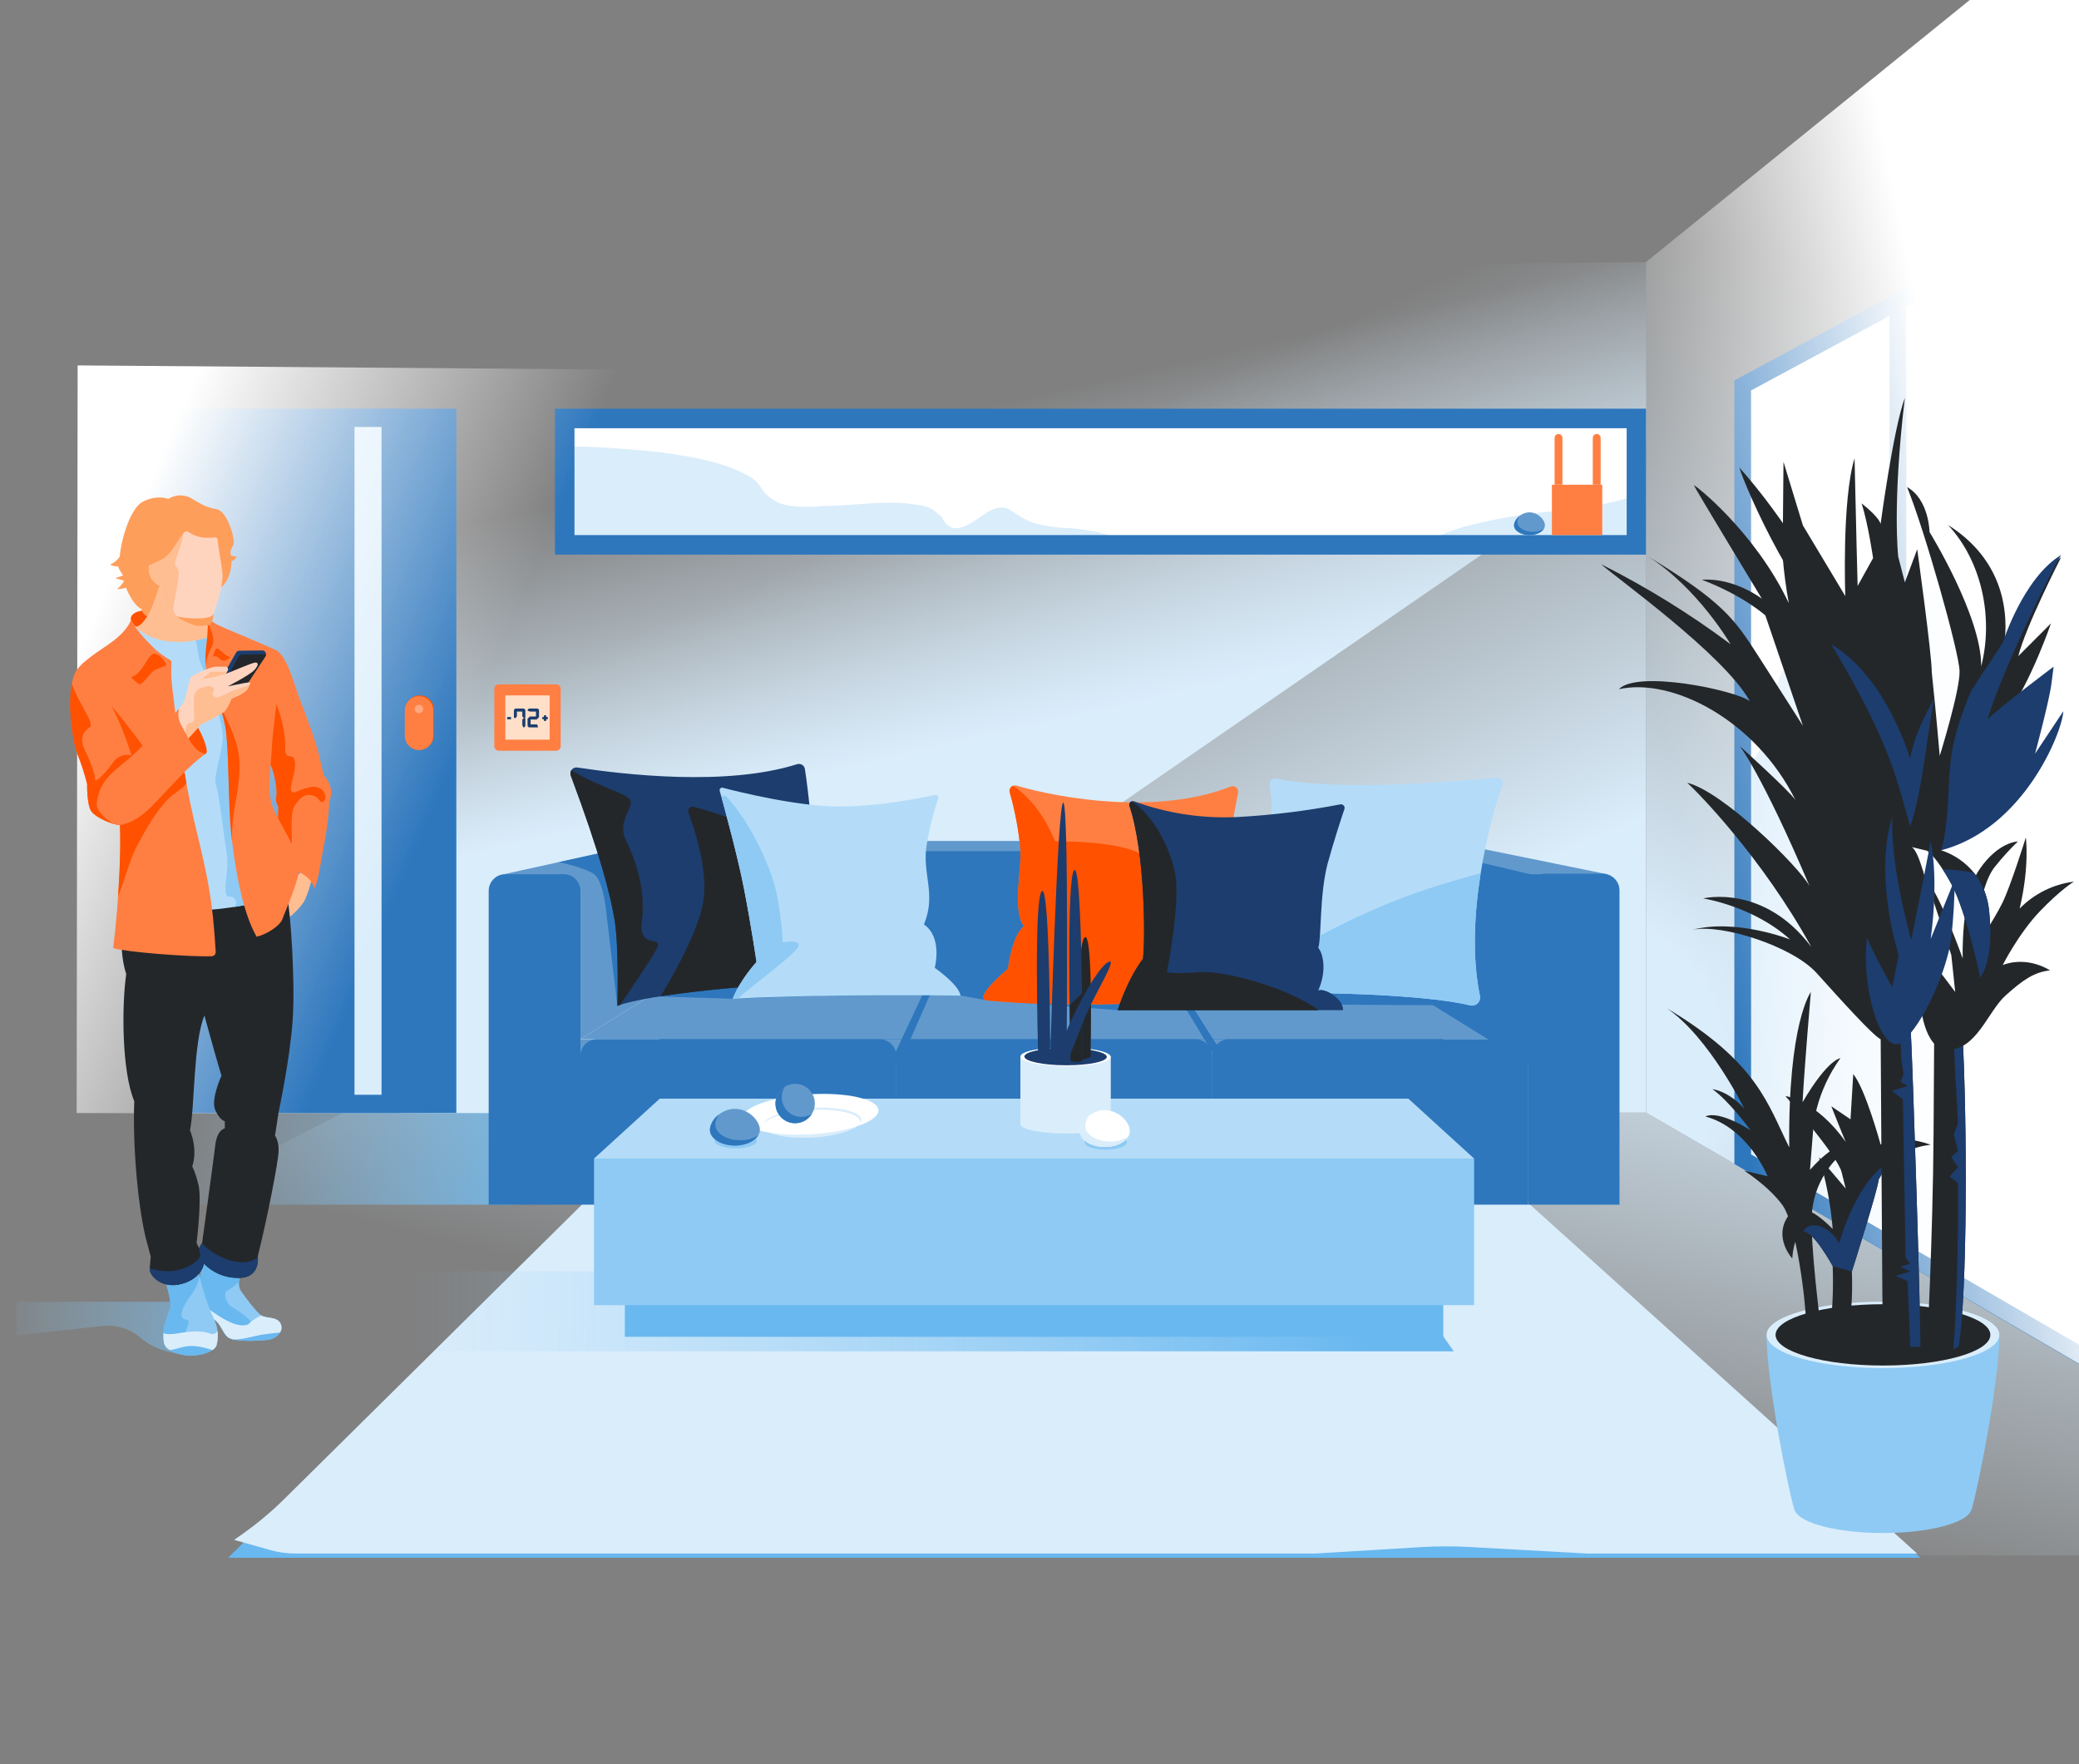 <svg width="660" height="560" viewBox="0 0 660 560" fill="none" xmlns="http://www.w3.org/2000/svg">
<rect x="0" y="0" width="660" height="560" fill="#808080" stroke="none"/>
<g clip-path="url(#clip0_274_4855)">
<path d="M55.073 353.152L53.283 88.159L522.547 83.178L522.548 353.173L55.073 353.152Z" fill="url(#paint0_linear_274_4855)"/>
<path d="M53.283 88.159L48.441 353.303H126.918L212.644 353.704L522.601 140.053L522.547 83.178L53.283 88.159Z" fill="url(#paint1_linear_274_4855)"/>
<path d="M144.866 129.732H48.441V353.303H144.866V129.732Z" fill="#2E77BD"/>
<path d="M124.021 132.631H109.639V350.407H124.021V132.631Z" fill="#DAEDFB"/>
<path d="M121.123 135.527V347.508H112.537V135.527H121.123ZM126.923 129.732H106.742V353.3H126.918V129.732H126.923Z" fill="#2E77BD"/>
<path d="M520.367 132.832H180.137V172.949H520.367V132.832Z" fill="white"/>
<path d="M507.73 160.25C502.275 161.33 496.774 161.864 491.253 162.472C483.352 163.243 475.516 164.571 467.803 166.446C463.91 167.332 460.116 168.605 456.477 170.246C454.769 171.076 453.118 172.01 451.471 172.951H520.366V157.017C516.225 158.355 512.005 159.435 507.73 160.25Z" fill="#DAEDFB"/>
<path d="M351.341 169.687C347.566 168.578 343.677 167.903 339.749 167.674C335.907 167.572 332.09 167.031 328.371 166.063C325.471 165.169 323.271 163.551 320.784 161.923C318.906 160.692 316.754 161.004 314.674 161.923C310.866 163.614 304.236 170.978 300.093 165.966C299.628 165.431 299.281 164.804 299.074 164.125C298.337 163.609 297.66 162.94 296.994 162.37C295.166 160.805 292.43 160.406 290.079 160.064C283.427 159.096 276.549 159.779 269.879 160.236C266.879 160.436 263.879 160.493 260.886 160.667C257.417 161.028 253.918 160.973 250.463 160.503C248.795 160.271 247.19 159.708 245.743 158.847C244.295 157.986 243.034 156.845 242.033 155.491C241.276 154.141 240.272 152.945 239.072 151.967C238.049 151.298 236.983 150.697 235.881 150.167C230.522 147.492 224.536 146.055 218.681 144.96C212.417 143.846 206.097 143.071 199.749 142.638C193.894 142.187 188.008 141.754 182.133 141.738C181.468 141.738 180.802 141.745 180.133 141.761V172.947H362.933C359.05 171.932 355.186 170.845 351.341 169.687Z" fill="#DAEDFB"/>
<path d="M516.401 135.933V169.849H182.373V135.933H516.401ZM522.601 129.733H176.172V176.05H522.601V129.732V129.733Z" fill="#2E77BD"/>
<path d="M678.799 -43.288L522.547 83.178L522.548 353.173L678.799 443.793V-43.288Z" fill="url(#paint2_radial_274_4855)"/>
<path d="M522.55 353.173L108.683 353.302L5.301 406.301V493.749H676.555V442.489L522.55 353.173Z" fill="url(#paint3_linear_274_4855)"/>
<path d="M466.579 366.017H201.816L83.811 483.189L72.439 494.481H609.636L466.579 366.017Z" fill="#69B8F0"/>
<path d="M467.217 365.688H201.627L90.577 475.5C86.419 479.639 81.923 483.425 77.137 486.819L74.322 488.799L85.782 492.035C88.468 492.779 91.243 493.149 94.03 493.135H417.536L451.1 491.1C456.262 490.789 461.437 490.779 466.6 491.069L503.911 493.135H608.611L467.217 365.688Z" fill="#DAEDFB"/>
<path d="M443.559 403.53H110.937L77.053 428.954H461.532L443.559 403.53Z" fill="url(#paint4_linear_274_4855)"/>
<path d="M196.147 353.303H48.443L17.467 382.389H162.801L196.147 353.303Z" fill="url(#paint5_linear_274_4855)"/>
<path d="M5.301 413.23V423.886L32.658 420.886C34.874 420.668 37.111 420.914 39.227 421.607C41.343 422.3 43.291 423.426 44.949 424.913C47.359 427.018 51.031 428.813 56.62 429.723L71.37 413.223L5.301 413.23Z" fill="url(#paint6_linear_274_4855)"/>
<path d="M676.555 55.959L553.246 122.346V367.958L676.555 439.527V55.959Z" fill="white"/>
<path d="M676.554 109.92C668.038 111.641 659.218 112.751 651.232 116.329C645.101 119.058 639.483 122.819 634.624 127.448C633.605 128.301 632.819 129.399 632.341 130.639C631.863 131.879 631.708 133.221 631.892 134.537C632.162 138.351 633.292 142.037 632.611 145.885C631.923 149.761 629.095 151.878 626.211 154.196C625.652 154.604 625.139 155.07 624.68 155.588C624.635 155.688 624.58 155.821 624.513 155.988C624.334 156.421 624.164 156.851 624.022 157.298C623.486 159.035 623.209 160.841 623.199 162.659C623.052 170.659 625.975 178.685 623.479 186.581C623.316 187.136 622.98 187.625 622.519 187.975C622.059 188.326 621.499 188.52 620.92 188.53C617.358 188.407 613.82 187.904 610.365 187.03C607.412 186.36 604.354 185.613 601.305 186.03C598.532 186.416 595.929 187.591 593.805 189.415C591.884 191.162 590.717 193.48 589.432 195.696C588.224 198.049 586.554 200.134 584.523 201.828C582.134 203.478 579.421 204.598 576.564 205.115C571.319 206.304 567.426 209.03 565.32 214.06C563.379 218.697 562.835 223.849 562.42 228.812C562.387 229.331 562.202 229.829 561.888 230.245C561.575 230.66 561.146 230.974 560.655 231.147C560.17 234.273 559.107 237.281 557.521 240.018C556.404 241.888 554.956 243.541 553.248 244.894V367.958L676.557 439.527L676.554 109.92Z" fill="url(#paint7_linear_274_4855)"/>
<path d="M676.555 436.457L555.901 366.429V123.932L676.555 58.974V52.944L550.592 120.76V369.486L676.555 442.596V436.457Z" fill="#2E77BD"/>
<path d="M601.869 396.946V95.415L603.176 94.711V397.704L601.869 396.946Z" fill="white"/>
<path d="M605.167 91.378L599.879 94.225V398.093L605.167 401.162V91.378Z" fill="#2E77BD"/>
<path d="M458.183 267.041H209.375V353.304H458.183V267.041Z" fill="#2E77BD"/>
<path d="M199.795 270.185H467.654L452.912 267.041H213.384L199.795 270.185Z" fill="#6299CD"/>
<path d="M493.703 337.248L454.672 314.41V268.897L493.703 277.681V337.248Z" fill="#2E77BD"/>
<path d="M485.829 277.515H510.247L458.471 266.969H441L485.829 277.515Z" fill="#6299CD"/>
<path d="M160.004 277.487H184.251L224.874 267.041H207.466L160.004 277.487Z" fill="#6299CD"/>
<path d="M454.672 312.512H212.212L184.258 329.868H485.116L454.672 312.512Z" fill="#6299CD"/>
<path d="M177.357 334.153L212.645 312.243V268.43L177.357 276.968V334.153Z" fill="#6299CD"/>
<path d="M491.645 329.937H177.996V381.009H491.645V329.937Z" fill="#6299CD"/>
<path d="M160.449 277.484H178.949C180.357 277.484 181.707 278.044 182.703 279.039C183.698 280.035 184.258 281.385 184.258 282.793V382.388H155.139V282.793C155.139 282.096 155.276 281.406 155.543 280.762C155.81 280.117 156.201 279.532 156.694 279.039C157.187 278.546 157.772 278.155 158.417 277.888C159.061 277.621 159.751 277.484 160.449 277.484Z" fill="#2E77BD"/>
<path d="M490.425 277.347H508.816C510.224 277.347 511.575 277.906 512.57 278.902C513.566 279.897 514.125 281.248 514.125 282.656V382.389H485.115V282.656C485.115 281.958 485.253 281.268 485.519 280.624C485.786 279.98 486.177 279.394 486.671 278.901C487.164 278.408 487.749 278.017 488.393 277.751C489.038 277.484 489.728 277.347 490.425 277.347Z" fill="#2E77BD"/>
<path d="M189.567 329.868H279.235C279.932 329.868 280.622 330.005 281.266 330.272C281.911 330.539 282.496 330.93 282.989 331.423C283.482 331.916 283.873 332.501 284.14 333.145C284.406 333.79 284.544 334.48 284.544 335.177V382.389H184.258V335.177C184.258 333.769 184.817 332.419 185.813 331.423C186.808 330.427 188.159 329.868 189.567 329.868Z" fill="#2E77BD"/>
<path d="M289.852 329.868H379.519C380.216 329.868 380.907 330.005 381.551 330.272C382.195 330.539 382.781 330.93 383.274 331.423C383.767 331.916 384.158 332.501 384.425 333.145C384.692 333.789 384.829 334.48 384.829 335.177V382.389H284.543V335.177C284.543 334.48 284.68 333.79 284.947 333.145C285.214 332.501 285.605 331.916 286.098 331.423C286.591 330.93 287.176 330.539 287.82 330.272C288.464 330.005 289.155 329.868 289.852 329.868Z" fill="#2E77BD"/>
<path d="M390.139 329.868H479.806C480.503 329.868 481.194 330.005 481.838 330.272C482.482 330.539 483.068 330.93 483.561 331.423C484.054 331.916 484.445 332.501 484.712 333.145C484.979 333.789 485.116 334.48 485.116 335.177V382.389H384.83V335.177C384.83 333.769 385.389 332.419 386.385 331.423C387.381 330.427 388.731 329.868 390.139 329.868Z" fill="#2E77BD"/>
<path d="M294.07 313.186H296.364L285.593 337.737H282.525L294.07 313.186Z" fill="#2E77BD"/>
<path d="M372.227 313.186H374.521L390.13 337.737H387.062L372.227 313.186Z" fill="#2E77BD"/>
<path d="M445.438 313.186H458.627L502.627 337.737H484.986L445.438 313.186Z" fill="#2E77BD"/>
<path d="M233.85 353.852L24.34 353.303L24.648 115.992L226.373 117.537L233.85 353.852Z" fill="url(#paint8_linear_274_4855)"/>
<path d="M41.591 196.836C41.299 196.181 41.518 193.777 47.163 193.663C52.808 193.549 56.887 195.249 54.168 198.763C51.449 202.277 43.97 202.161 41.591 196.836Z" fill="#FF5100"/>
<path d="M88.9 283.436C88.718 283.798 90.426 291.222 91.162 291.4C91.898 291.578 96.049 287.418 96.773 285.7C97.71 283.559 98.441 281.335 98.957 279.057C99.019 278.771 99.075 278.481 99.127 278.188V273.388C98.853 273.48 89.079 283.074 88.9 283.436Z" fill="#FFBE92"/>
<path d="M87.275 206.239C91.082 207.583 93.597 217.973 95.058 221.69C96.519 225.407 100.285 235.263 101.201 239.39C102.117 243.517 102.829 246.165 102.829 246.165C102.829 246.165 106.493 249.818 104.559 254.3C104.152 263.159 102.728 268.45 101.71 274.658C100.692 280.866 99.776 281.984 99.776 281.984C99.776 281.984 99.267 278.525 93.977 276.384C88.686 274.243 87.704 274.277 87.704 274.277L88.379 256.031C88.06 255.598 87.835 255.103 87.719 254.577C87.602 254.051 87.597 253.507 87.704 252.979C88.177 251.452 87.159 244.024 85.225 241.679C83.293 239.334 83.8 233.436 83.8 233.436L87.275 206.239Z" fill="#FF7F43"/>
<path d="M98.673 249.83C94.419 250.583 93.637 252.212 92.58 251.216C91.523 250.22 94.094 245.152 93.623 241.716C93.152 238.28 90.347 242.35 90.528 236.916C90.709 231.482 87.903 221.829 86.093 221.59C85.875 221.572 85.659 221.642 85.493 221.784L83.801 233.447C83.801 233.447 83.292 239.347 85.226 241.69C87.16 244.033 88.177 251.459 87.705 252.99C87.598 253.517 87.602 254.061 87.719 254.587C87.835 255.113 88.06 255.608 88.38 256.042L87.701 274.284C88.932 274.481 90.132 274.838 91.272 275.345L92.605 270.584C92.877 264.701 91.918 258.094 93.619 255.651C95.32 253.208 96.587 251.929 99.119 252.477C101.651 253.025 101.381 255.377 102.739 254.384C104.097 253.391 102.927 249.078 98.673 249.83Z" fill="#FF5100"/>
<path d="M49.301 196.436C47.901 196.009 45.27 195.722 45.027 193.425C41.845 191.771 40.032 186.525 40.032 186.525C39.112 186.867 38.133 187.015 37.154 186.958C38.113 186.285 38.885 185.378 39.397 184.324L36.637 183.524L39.081 182.642C39.081 182.642 37.45 180.351 37.528 179.755C36.623 179.863 35.709 179.662 34.934 179.183C36.202 178.7 37.28 177.818 38.005 176.67C38.256 172.765 40.932 161.407 45.494 159.17C50.056 156.933 53.43 158.364 53.43 158.364C54.528 157.66 55.8 157.275 57.104 157.249C58.408 157.224 59.694 157.561 60.819 158.221C64.65 160.545 65.555 160.99 68.877 161.65C72.199 162.31 74.952 171.63 74.07 173.05C73.188 174.47 72.634 176.36 73.879 176.495L75.124 176.63C75.124 176.63 74.494 178.014 73.485 178.166C73.574 180.472 72.667 185.047 69.353 187.066C66.039 189.085 60.963 189.137 60.963 189.137L49.301 196.436Z" fill="#FE9E5B"/>
<path d="M76.552 404.109C75.799 405.655 75.472 408.355 76.552 409.866C77.63 411.377 81.445 416.702 83.1 417.637C84.754 418.572 88.136 417.853 89.144 420.3C90.15 422.747 87.632 425.049 84.826 425.336C82.02 425.623 76.192 425.912 73.314 424.977C70.436 424.042 70.579 419.508 66.621 418.141C62.663 416.774 62.449 415.119 62.664 411.449C63.133 407.433 63.812 403.444 64.701 399.5C64.701 399.5 73.025 401.663 76.552 404.109Z" fill="#8ECAF4"/>
<path d="M89.36 421.191C87.726 421.742 82.595 423.216 80.733 420.691C78.507 417.676 74.281 415.242 73.279 414.654C72.277 414.066 70.585 410.669 72.089 409.729C73.401 408.898 74.661 407.99 75.864 407.009C75.9 406.006 76.133 405.021 76.551 404.109C73.025 401.663 64.696 399.509 64.696 399.509C63.81 403.452 63.132 407.439 62.664 411.454C62.448 415.124 62.664 416.779 66.621 418.146C70.578 419.513 70.435 424.046 73.313 424.982C76.191 425.918 82.02 425.629 84.826 425.341C87.288 425.084 89.527 423.281 89.36 421.191Z" fill="#69B8F0"/>
<path d="M89.143 420.3C88.136 417.853 84.754 418.573 83.099 417.637C83.071 417.621 83.038 417.595 83.009 417.577C82.617 417.7 82.24 417.865 81.883 418.069C79.213 419.652 78.854 420.369 78.854 420.369C74.629 422.182 67.526 416.276 65.227 414.857C63.285 413.657 66.674 418.15 65.227 417.567C65.68 417.785 66.145 417.976 66.621 418.138C70.579 419.505 70.435 424.038 73.313 424.974C73.612 425.067 73.915 425.145 74.222 425.206C77.71 425.171 80.635 424.006 83.603 423.606C85.788 423.306 87.703 423.091 88.914 422.959C89.164 422.567 89.315 422.121 89.355 421.658C89.395 421.195 89.322 420.729 89.143 420.3Z" fill="#DAEDFB"/>
<path d="M52.231 406.053C53.276 408.831 53.953 411.734 54.246 414.688C54.174 415.551 51.799 420.301 51.871 423.251C51.943 426.201 51.439 428.144 56.62 429.727C61.801 431.31 67.92 429.295 68.709 427.136C69.222 425.261 69.279 423.292 68.876 421.391C68.654 419.95 67.05 416.891 66.436 415.21C64.809 410.871 63.529 406.41 62.608 401.87C62.06 398.616 52.231 406.053 52.231 406.053Z" fill="#8ECAF4"/>
<path d="M59.116 418.901C56.391 418.525 57.848 415.283 59.633 412.56C61.133 410.268 62.701 408.729 63.3 405.08C63 403.888 62.763 402.79 62.608 401.869C62.06 398.615 52.231 406.052 52.231 406.052C53.276 408.83 53.953 411.733 54.246 414.687C54.174 415.55 51.799 420.3 51.871 423.25C51.943 426.2 51.439 428.143 56.62 429.726C61.801 431.309 67.92 429.294 68.709 427.135C68.977 426.333 69.115 425.493 69.118 424.648C67.563 424.542 64.508 424.354 61.089 424.257C56.156 424.117 61.841 419.278 59.116 418.901Z" fill="#69B8F0"/>
<path d="M68.708 427.135C69.146 425.633 69.25 424.053 69.014 422.507C68.833 422.839 68.556 423.108 68.219 423.28C67.881 423.451 67.5 423.516 67.125 423.466C62.592 421.523 56.116 423.538 54.532 423.466C53.638 423.539 52.738 423.458 51.871 423.227C51.871 423.234 51.871 423.242 51.871 423.25C51.925 425.47 51.655 427.12 53.727 428.475C54.87 428.617 55.948 428.036 58.491 427.495C61.869 426.776 64.744 427.781 67.426 428.529C67.985 428.205 68.433 427.719 68.708 427.135Z" fill="#DAEDFB"/>
<path d="M91.135 284.321C90.088 279.668 84.851 279.781 84.851 279.781C84.851 279.781 43.212 280.481 40.769 286.414C38.326 292.347 37.745 302 40.069 309.214C38.597 319.45 38.669 340.154 42.627 349.576C42.049 363.3 43.821 384.801 46.859 395.153L47.859 398.904L47.519 402.615C47.286 405.057 51.939 409.826 58.919 407.151C62.763 405.678 64.307 403.218 64.749 401.129C67.504 403.952 71.26 405.572 75.203 405.64C81.833 405.989 82.066 400.639 81.833 398.776C84.625 387.726 88.463 368.394 88.463 365.149C88.463 361.904 87.3 360.508 87.3 360.508L88.463 352.947C88.463 352.947 91.953 336.78 92.884 324.218C93.815 311.656 92.182 288.974 91.135 284.321ZM71.368 358.183C71.368 358.183 68.918 358.532 68.336 363.533C67.754 368.534 64.149 394.589 64.149 394.589C63.768 395.08 63.477 395.635 63.29 396.228C62.959 395.702 62.663 395.155 62.404 394.589C62.404 394.589 64.149 380.515 62.986 375.978C61.823 371.441 61.009 370.279 61.009 370.279C61.009 370.279 62.986 365.509 60.309 358.762C61.821 352.016 61.335 330.847 64.893 322.356C69.381 338.756 70.329 341.431 70.329 341.431C70.329 341.431 66.822 348.992 68.334 352.365C69.846 355.738 71.366 355.899 71.366 355.899L71.368 358.183Z" fill="#24272A"/>
<path d="M42.27 199.101C47.822 200.46 59.718 205.478 69.916 201.156C74.788 207.539 80 214.623 81.246 236.377C82.492 258.131 83.172 286.231 83.172 286.231C83.172 286.231 68.783 289.631 59.039 288.837C49.295 288.043 51.674 278.526 51.674 278.526C51.674 278.526 38.558 215.078 38.6 214.401C38.642 213.724 42.27 199.101 42.27 199.101Z" fill="#B4DCF8"/>
<path d="M83.171 286.231C83.171 286.231 82.491 258.131 81.245 236.378C79.999 214.625 74.787 207.539 69.915 201.156C67.437 202.181 64.795 202.753 62.115 202.847C62.753 205.947 62.998 209.812 64.524 212.384C66.224 215.248 71.273 230.199 70.65 235.293C70.027 240.387 67.677 247.093 68.55 249.132C69.423 251.171 71.381 267.459 72.08 271.652C72.779 275.845 70.268 284.73 72.64 284.61C73.048 284.532 73.469 284.587 73.844 284.765C74.218 284.944 74.526 285.238 74.722 285.603C74.918 285.969 74.991 286.388 74.932 286.799C74.873 287.209 74.684 287.59 74.393 287.886C79.392 287.123 83.171 286.231 83.171 286.231Z" fill="#8ECAF4"/>
<path d="M81.472 297.334C76.826 289.403 74.447 274.447 73.427 264.817C72.407 255.187 72.747 240.23 71.727 231.959C70.707 223.688 65.727 216.409 65.382 211.659C65.037 206.909 66.355 201.304 66.015 198.585C65.675 195.866 67.023 197.076 68.554 198.053C70.306 199.171 84.87 204.874 87.702 206.46C90.534 208.046 86.796 227.96 86.343 236.754C85.89 245.548 84.53 251.782 86.909 256.994C89.288 262.206 94.047 269.344 94.954 273.649C95.861 277.954 90.535 289.058 89.742 291.549C88.949 294.04 84.191 296.768 81.472 297.334Z" fill="#FF7F43"/>
<path d="M69.414 223.3C70.528 226.084 71.304 228.992 71.728 231.961C72.747 240.232 72.407 255.188 73.428 264.819C73.511 265.605 73.607 266.437 73.709 267.287C73.427 258.908 75.128 254.842 75.921 246.803C76.714 238.764 74.674 233.203 69.415 223.297L69.414 223.3Z" fill="#FF5100"/>
<path d="M42.908 198.994C47.254 198.648 50.427 186.294 50.427 186.294C50.427 186.294 60.964 187.2 63.117 189.353C65.27 191.506 65.332 194.7 65.878 197.403C66.205 199.049 66.205 200.744 65.878 202.39C65.878 202.39 51.933 207.159 42.908 198.994Z" fill="#FFBE92"/>
<path d="M65.385 211.665C65.585 206.673 67.723 205.765 67.723 203.224C67.584 201.384 66.987 199.608 65.987 198.059C65.987 198.059 65.931 201.467 65.557 204.415C65.203 206.815 65.146 209.25 65.385 211.665Z" fill="#FF5100"/>
<path d="M81.856 399.059C76.656 403.436 66.692 397.993 64.149 394.589C63.768 395.08 63.477 395.635 63.29 396.228C63.262 396.185 63.237 396.142 63.21 396.098C63.162 396.369 63.172 396.647 63.238 396.914L63.67 398.497C63.17 399.648 61.439 401.807 57.05 403.03C53.898 403.847 50.57 403.667 47.525 402.513L47.516 402.613C47.283 405.055 51.936 409.824 58.916 407.149C62.76 405.676 64.304 403.216 64.746 401.127C67.501 403.949 71.257 405.57 75.2 405.637C81.527 405.972 82.026 401.121 81.856 399.059Z" fill="#1C3D6E"/>
<path d="M35.925 300.96C40.041 302.227 60.086 303.788 67.207 303.538C67.383 303.532 67.556 303.491 67.716 303.416C67.876 303.342 68.019 303.237 68.138 303.106C68.257 302.976 68.348 302.823 68.406 302.657C68.465 302.49 68.489 302.314 68.478 302.138C67.466 285.238 66.072 278.998 61.984 261.984C57.791 244.535 54.959 221.421 54.507 216.436C54.053 211.451 54.846 209.978 54.053 209.525C52.351 208.563 50.756 207.424 49.294 206.125C47.934 204.765 43.403 200.459 41.594 196.834C39.441 202.046 32.983 205.334 29.695 207.824C26.405 210.314 23.802 212.243 23.463 215.755C23.125 219.267 36.264 249.067 37.623 257C38.983 264.933 37.623 287.93 35.925 300.96Z" fill="#FF7F43"/>
<path d="M43.176 269.122C46.991 261.873 49.828 257.475 52.734 254.302C55.19 251.62 57.506 250.896 59.193 248.644C58.599 245.43 58.052 242.222 57.557 239.133C53.518 238.816 46.003 238.182 46.006 237.85C46.006 237.397 37.623 226.47 35.414 224.172C33.205 221.874 41.59 242.609 41.59 242.609L37.109 254.8C37.34 255.641 37.52 256.39 37.624 257C38.506 262.143 38.244 273.622 37.487 284.611C39.768 278.839 41.245 272.792 43.176 269.122Z" fill="#FF5100"/>
<path d="M41.59 214.964C45.216 213.944 46.813 208.098 48.615 207.6C50.417 207.102 52.24 209.866 52.694 210.772C53.148 211.678 49.635 212.018 48.501 213.151C47.367 214.284 45.101 217.23 44.423 217.23C43.745 217.23 41.59 214.964 41.59 214.964Z" fill="#FF5100"/>
<path d="M26.478 210.4C25.572 211.274 24.743 212.224 24 213.239C21.1 218.506 22.453 233.631 24.613 239.392C25.832 242.472 26.849 245.629 27.658 248.841C27.658 248.841 27.544 255.526 29.017 257.565C30.49 259.604 35.817 261.836 38.082 261.853C39.065 261.816 40.03 261.578 40.918 261.154C41.806 260.73 42.598 260.129 43.245 259.388C43.892 258.647 44.381 257.781 44.681 256.844C44.982 255.907 45.088 254.919 44.993 253.939C44.653 248.048 41.593 239.323 41.593 239.323C41.593 239.323 38.078 227.653 33.661 221.308C29.244 214.963 28.369 208.874 26.478 210.4Z" fill="#FF7F43"/>
<path d="M44.989 253.939C44.695 248.849 42.376 241.656 41.749 239.79C40.704 239.512 39.599 239.556 38.58 239.918C37.56 240.28 36.674 240.941 36.038 241.816C33.885 244.989 29.92 249.067 30.146 247.374C30.372 245.681 27.837 239.868 26.746 237.624C25.324 234.695 26.406 232.072 28.446 230.918C30.303 229.868 25.146 223.712 22.802 217.039C21.468 223.86 22.831 234.653 24.608 239.392C25.828 242.472 26.845 245.628 27.653 248.841C27.653 248.841 27.539 255.526 29.012 257.565C30.485 259.604 35.812 261.836 38.077 261.853C39.06 261.816 40.026 261.578 40.914 261.154C41.802 260.73 42.593 260.129 43.241 259.388C43.888 258.647 44.377 257.781 44.678 256.844C44.978 255.907 45.084 254.918 44.989 253.939Z" fill="#FF5100"/>
<path d="M65.383 239.21C67.19 237.823 59.251 222.45 56.883 224.934C54.515 227.418 54.883 231.696 56.883 234.818C58.883 237.94 63.02 241.023 65.383 239.21Z" fill="#FF5100"/>
<path d="M74.933 207.171L67.478 220.371L77.084 219.26L84.266 208.348C84.4 208.144 84.469 207.905 84.465 207.662C84.462 207.418 84.385 207.181 84.245 206.982C84.131 206.821 83.98 206.689 83.805 206.6C83.629 206.51 83.435 206.464 83.237 206.467L75.975 206.555C75.763 206.557 75.555 206.616 75.372 206.724C75.189 206.832 75.038 206.986 74.933 207.171Z" fill="#1C3D6E"/>
<path d="M75.778 208.369L68.322 221.569L76.977 219.422L84.287 208.315C84.329 208.252 84.353 208.178 84.356 208.102C84.359 208.026 84.341 207.951 84.305 207.884C84.268 207.817 84.214 207.762 84.149 207.723C84.083 207.685 84.008 207.665 83.932 207.666L76.82 207.753C76.608 207.756 76.4 207.814 76.217 207.922C76.034 208.03 75.883 208.184 75.778 208.369Z" fill="#24272A"/>
<path d="M58.523 235.757L63.83 229.926C63.83 229.926 70.259 226.936 71.38 225.665C72.258 224.474 72.963 223.166 73.473 221.778C73.473 221.778 78.033 220.044 78.706 218.478C79.379 216.912 79.988 216.513 78.706 216.646C77.424 216.779 72.286 217.887 72.286 217.887C72.286 217.887 79.196 214.299 80.613 212.837C82.03 211.375 82.208 210.312 81.101 210.312C79.994 210.312 72.995 213.501 71.666 213.856C71.9 213.541 72.113 213.212 72.303 212.87C72.371 212.74 72.404 212.596 72.4 212.45C72.396 212.304 72.355 212.161 72.279 212.036C72.204 211.911 72.097 211.807 71.97 211.735C71.843 211.664 71.7 211.626 71.554 211.626C70.671 211.619 69.444 211.616 68.388 211.641C66.488 211.685 60.619 214.653 60.451 215.096C60.283 215.539 58.776 222.066 58.289 223.032C57.406 224.286 56.42 225.464 55.342 226.556C55.112 228.349 55.21 230.169 55.632 231.928C56.244 233.435 57.241 234.755 58.523 235.757Z" fill="#FFD4BF"/>
<path d="M71.666 213.859C69.614 214.575 67.494 215.08 65.339 215.365C64.092 215.453 64.358 214.965 65.639 214.346C66.92 213.727 65.861 213.239 67.588 213.239H72.088L71.666 213.859Z" fill="#FFBE92"/>
<path d="M78.705 218.482C79.13 217.495 79.527 216.973 79.44 216.754C79.409 217.981 75.34 218.476 72.751 219.76C70.162 221.044 69.491 221.46 68.641 221.322C68.41 221.314 68.186 221.24 67.996 221.108C67.806 220.976 67.659 220.793 67.571 220.579C67.483 220.365 67.458 220.13 67.501 219.903C67.543 219.676 67.65 219.466 67.809 219.298C68.609 218.245 66.588 217.359 65.384 217.935C64.18 218.511 61.61 218.105 61.477 222.294C61.344 226.483 62.245 229.008 60.887 229.318C59.529 229.628 58.994 230.099 58.953 231.4C58.924 232.284 58.934 234.171 58.944 235.293L63.829 229.926C63.829 229.926 70.258 226.936 71.379 225.665C72.257 224.475 72.962 223.166 73.473 221.778C73.473 221.778 78.032 220.044 78.705 218.482Z" fill="#FFBE92"/>
<path d="M30.714 255.413C31.307 248.005 35.586 245.329 40.685 241.024C45.784 236.719 56.885 224.935 56.885 224.935C56.635 225.822 56.567 226.751 56.684 227.666C56.8 228.581 57.1 229.463 57.565 230.26C59.151 232.753 61.53 239.211 65.383 239.211C59.717 243.063 53.204 250.867 48.039 256.08C44.21 259.944 40.683 261.497 38.077 261.854C35.471 262.211 30.538 257.608 30.714 255.413Z" fill="#FF7F43"/>
<path d="M50.626 185.848C51.635 187.988 50.61 191.948 53.648 194.171C56.686 196.394 61.107 198.371 63.813 198.071C66.519 197.771 66.896 198.191 67.682 195.318C68.468 192.445 71.222 185.618 70.549 181.133C69.876 176.648 69.241 173.2 69.1 171.5C68.959 169.8 67.531 171.163 63.959 170.554C60.387 169.945 59.722 168.097 58.651 168.831C57.58 169.565 54.708 175.61 52.187 177.131C50.621 178.07 48.975 178.871 47.268 179.523C47.1 180.971 47.401 182.435 48.127 183.699C48.702 184.67 49.58 185.426 50.626 185.848Z" fill="#FFD4BF"/>
<path d="M55.917 187.98C56.584 183.754 57.385 180.949 55.917 179.849C54.57 178.838 57.659 174.116 58.217 169.281C56.93 170.891 54.423 175.781 52.189 177.135C50.623 178.075 48.977 178.875 47.27 179.527C47.102 180.975 47.403 182.439 48.129 183.703C48.704 184.673 49.583 185.427 50.629 185.848C51.638 187.988 50.613 191.948 53.651 194.171C55.104 195.223 56.665 196.116 58.308 196.833C53.562 194.716 55.193 192.576 55.917 187.98Z" fill="#FFBE92"/>
<path d="M67.856 194.716C67.681 195.316 67.028 196.026 64.016 196.288C61.299 196.427 58.576 196.208 55.916 195.636C57.764 196.857 59.764 197.832 61.865 198.536C62.078 198.605 62.299 198.643 62.523 198.648C63.86 198.731 65.202 198.63 66.512 198.348C67.592 197.917 67.856 194.716 67.856 194.716Z" fill="#FE9E5B"/>
<path d="M67.478 208.567C68.478 205.909 68.478 205.023 70.305 206.795C72.13 208.567 73.139 208.567 73.139 208.567C73.139 208.567 71.713 210.044 70.654 209.689C69.597 209.334 68.668 207.563 67.478 208.567Z" fill="#FF5100"/>
<path d="M467.965 367.759H188.582L209.455 348.736H447.092L467.965 367.759Z" fill="#B4DCF8"/>
<path d="M458.182 377.817H198.365V424.342H458.182V377.817Z" fill="#69B8F0"/>
<path d="M467.966 367.759H188.582V414.284H467.966V367.759Z" fill="#8ECAF4"/>
<path d="M466.668 319.127C466.668 319.127 428.114 319.027 423.317 318.836C418.52 318.645 354.832 320.663 354.832 320.663L313.276 317.526L298.06 314.733L232.601 317.046L206.201 316.246L221.601 302.317L270.739 292.884L466.66 308.518L466.668 319.127Z" fill="#2E77BD"/>
<path d="M196 319.284C196 319.284 193.216 296.273 192.44 289.3C191.664 282.327 190.182 278.636 188.583 277.485C185.615 275.349 177.357 273.668 177.357 273.668L195.4 269.7L202.937 272.687L209.168 302.064L196 319.284Z" fill="#2E77BD"/>
<path d="M322.733 249.368C336.691 253.552 367.846 258.761 390.664 249.668C390.958 249.55 391.278 249.513 391.591 249.562C391.903 249.611 392.197 249.743 392.44 249.946C392.684 250.148 392.867 250.413 392.972 250.711C393.077 251.01 393.099 251.331 393.036 251.641C387.836 277.787 385.069 308.007 388.078 316.432C350.598 320.666 317.824 318.157 313.278 317.532C308.732 316.907 320.021 307.496 320.021 307.496C320.021 307.496 321.121 297.303 325.039 294.01C321.276 288.678 324.412 275.662 323.939 269.703C323.387 263.578 322.259 257.518 320.571 251.603C320.47 251.299 320.454 250.973 320.525 250.66C320.596 250.348 320.751 250.061 320.974 249.83C321.197 249.6 321.479 249.435 321.789 249.353C322.099 249.272 322.426 249.277 322.733 249.368Z" fill="#FF7F43"/>
<path d="M389.282 274.221L365.339 273.304C359.539 267.188 341.66 267.188 334.917 267.031C331.686 258.819 326.376 252.467 321.564 249.441C321.159 249.612 320.833 249.928 320.649 250.327C320.466 250.727 320.438 251.18 320.572 251.598C322.26 257.513 323.387 263.573 323.94 269.698C324.41 275.657 321.274 288.673 325.04 294.005C321.12 297.298 320.022 307.491 320.022 307.491C320.022 307.491 308.731 316.9 313.279 317.527C317.827 318.154 350.601 320.664 388.079 316.427C385.92 310.387 386.731 293.138 389.282 274.221Z" fill="#FF5100"/>
<path d="M398.949 315.783C413.556 314.466 452.376 315.583 466.667 319.126C467.088 319.233 467.53 319.231 467.95 319.12C468.37 319.01 468.755 318.795 469.07 318.495C469.384 318.196 469.618 317.821 469.748 317.407C469.879 316.993 469.902 316.552 469.816 316.126C464.763 291.755 472.865 260.583 476.946 249.2C477.049 248.915 477.077 248.608 477.03 248.309C476.982 248.009 476.859 247.727 476.673 247.488C476.487 247.248 476.244 247.06 475.966 246.939C475.687 246.819 475.383 246.771 475.081 246.8C448.488 249.378 420.996 250.455 405.227 247.133C404.946 247.071 404.654 247.078 404.376 247.153C404.099 247.229 403.843 247.37 403.632 247.565C403.42 247.761 403.259 248.004 403.162 248.276C403.065 248.547 403.036 248.837 403.075 249.122C404.931 262.456 403.992 298.383 398.949 315.783Z" fill="#B4DCF8"/>
<path d="M470.057 277.165C468.742 277.525 467.432 277.905 466.124 278.265C461.585 279.523 457.07 280.872 452.604 282.365C434.295 288.494 417.088 297.365 400.787 307.705C400.247 310.669 399.638 313.405 398.949 315.779C413.556 314.462 452.376 315.579 466.667 319.123C467.088 319.229 467.529 319.227 467.949 319.117C468.369 319.006 468.755 318.791 469.069 318.492C469.384 318.192 469.617 317.818 469.748 317.403C469.878 316.989 469.902 316.549 469.816 316.123C467.246 303.729 468.081 289.58 470.057 277.165Z" fill="#8ECAF4"/>
<path d="M196.001 319.284C205.891 315.451 241.743 312.484 251.659 312.354C261.203 312.224 262.141 311.248 262.141 311.248C262.141 311.248 257.784 257.87 255.511 244.066C255.465 243.796 255.361 243.539 255.206 243.313C255.052 243.086 254.85 242.896 254.615 242.756C254.38 242.615 254.117 242.526 253.844 242.497C253.572 242.467 253.296 242.496 253.036 242.583C230.472 249.69 198.12 245.853 183.254 243.625C182.927 243.577 182.593 243.615 182.286 243.736C181.978 243.856 181.707 244.055 181.499 244.312C181.292 244.569 181.155 244.876 181.102 245.202C181.05 245.528 181.083 245.863 181.199 246.172C190.576 271.244 193.828 284.243 195.136 292.21C196.501 300.493 196.001 319.284 196.001 319.284Z" fill="#1C3D6E"/>
<path d="M209.732 316.242C223.629 314.206 237.624 312.908 251.658 312.354C261.202 312.224 262.14 311.248 262.14 311.248C262.14 311.248 260.23 287.848 258.28 268.028L237.168 262.539C233.551 259.917 224.711 257.295 220.222 256.076C219.971 256.008 219.706 256.01 219.456 256.083C219.206 256.156 218.981 256.296 218.806 256.489C218.631 256.682 218.513 256.92 218.465 257.176C218.417 257.432 218.441 257.696 218.534 257.939C220.49 263.132 224.482 275.209 223.445 284.916C222.467 294.074 214.262 308.733 209.732 316.242Z" fill="#24272A"/>
<path d="M203.79 292.333C205.026 282.567 201.812 272.924 198.721 266.743C195.63 260.562 201.688 256.111 199.957 253.762C198.402 251.651 190.357 249.927 181.387 244.49C181.225 244.736 181.124 245.017 181.092 245.309C181.059 245.601 181.096 245.897 181.199 246.172C190.576 271.244 193.828 284.243 195.136 292.21C196.496 300.493 196.001 319.284 196.001 319.284C196.267 319.184 196.561 319.084 196.863 318.977C200.203 314.114 206.163 305.336 208.271 301.56C211.269 296.2 202.553 302.1 203.79 292.333Z" fill="#24272A"/>
<path d="M304.924 316.045C304.494 312.601 296.745 307.22 296.745 307.22C296.745 307.22 299.328 297.534 293.301 293.445C297.391 283.759 292.583 277.345 294.21 267.973C295.065 263.007 296.285 258.111 297.859 253.324C297.903 253.192 297.911 253.051 297.882 252.916C297.854 252.78 297.79 252.654 297.697 252.551C297.604 252.448 297.485 252.371 297.353 252.329C297.22 252.288 297.079 252.282 296.944 252.312C292.65 253.258 279.052 256.012 266.372 256.012C253.261 256.012 234.534 251.379 229.434 250.051C229.3 250.015 229.16 250.016 229.026 250.052C228.893 250.088 228.772 250.159 228.675 250.257C228.577 250.356 228.508 250.478 228.474 250.612C228.439 250.746 228.441 250.886 228.479 251.019C229.773 255.657 234.121 271.486 236.144 281.841C238.535 294.085 240.162 305.373 240.162 305.373C240.162 305.373 234.996 310.921 232.605 317.043C260.442 315.516 298.994 315.905 304.924 316.045Z" fill="#B4DCF8"/>
<path d="M252.745 301.482C255.959 297.773 248.418 299.133 248.418 299.133C248.418 299.133 248.665 295.795 246.811 284.916C245.28 275.937 238.111 260.733 230.511 252.774C230.39 252.647 230.229 252.563 230.055 252.537C229.881 252.511 229.704 252.543 229.55 252.63C229.397 252.716 229.276 252.851 229.208 253.013C229.14 253.175 229.128 253.355 229.174 253.525C230.925 259.901 234.401 272.907 236.147 281.844C238.538 294.088 240.165 305.376 240.165 305.376C240.165 305.376 234.999 310.924 232.608 317.046C233.121 317.018 233.646 316.992 234.166 316.965C238.743 313.016 249.949 304.707 252.745 301.482Z" fill="#8ECAF4"/>
<path d="M426.34 320.663C426.653 317.213 420.54 313.449 418.499 314.39C421.478 307.647 419.753 302.158 418.499 300.904C419.599 297.297 418.813 284.281 421.478 274.088C423.526 266.695 425.738 259.962 426.799 256.821C426.863 256.632 426.876 256.429 426.837 256.233C426.798 256.037 426.708 255.854 426.576 255.704C426.445 255.553 426.276 255.44 426.087 255.375C425.898 255.31 425.695 255.296 425.499 255.334C414.748 257.401 403.87 258.741 392.939 259.347C381.752 259.904 370.567 258.212 360.044 254.373C359.84 254.296 359.619 254.279 359.406 254.324C359.193 254.369 358.997 254.474 358.841 254.627C358.686 254.779 358.577 254.973 358.528 255.185C358.479 255.397 358.491 255.619 358.564 255.824C363.612 270.918 363.572 299.011 362.83 304.354C357.655 311.254 354.83 320.663 354.83 320.663H426.34Z" fill="#1C3D6E"/>
<path d="M380.647 308.601C371.293 309.278 370.479 308.542 370.479 308.542C370.479 308.542 374.817 286.502 373.055 277.283C371.426 268.764 365.955 258.699 359.31 254.354C359.163 254.399 359.027 254.474 358.909 254.574C358.792 254.673 358.696 254.795 358.626 254.933C358.557 255.07 358.515 255.22 358.505 255.373C358.494 255.527 358.514 255.681 358.564 255.827C363.612 270.921 363.572 299.014 362.83 304.357C357.655 311.257 354.83 320.666 354.83 320.666H418.65C409.301 313.823 389.373 307.966 380.647 308.601Z" fill="#24272A"/>
<path d="M352.634 335.351H323.934V356.963H323.958C324.088 358.522 330.532 359.806 338.527 359.806C346.522 359.806 352.748 358.522 352.614 356.963H352.631L352.634 335.351Z" fill="#DAEDFB"/>
<path d="M352.613 335.35C352.213 333.726 345.673 332.45 337.984 332.45C330.295 332.45 324.006 333.729 323.936 335.35C323.863 337.029 330.42 338.433 338.583 338.433C346.746 338.433 353.022 337.029 352.613 335.35Z" fill="white"/>
<path d="M351.353 335.35C351.01 333.867 345.04 332.696 338.01 332.696C330.98 332.696 325.244 333.867 325.199 335.35C325.152 336.879 331.131 338.15 338.556 338.15C345.981 338.15 351.702 336.879 351.353 335.35Z" fill="#1C3D6E"/>
<path d="M342.356 336.337C342.309 330.637 341.856 298.503 344.467 297.469C347.078 296.435 346.218 335.469 346.218 335.469C345.05 336.149 343.702 336.452 342.356 336.337Z" fill="#24272A"/>
<path d="M329.6 336.752C329.428 328.658 328.223 284.4 330.806 282.852C333.389 281.304 333.389 336.752 333.389 336.752H329.6Z" fill="#1C3D6E"/>
<path d="M339.88 336.752C339.708 327.659 338.502 277.933 341.08 276.191C343.658 274.449 343.664 336.752 343.664 336.752H339.88Z" fill="#1C3D6E"/>
<path d="M339.564 319.141C339.672 327.164 339.825 333.924 339.879 336.752C341.1 337.218 342.448 337.218 343.668 336.752C343.668 336.752 343.668 326.952 343.506 315.241C342.199 316.546 340.878 317.841 339.564 319.141Z" fill="#24272A"/>
<path d="M338.582 335.578C338.582 335.578 339.394 255.712 337.554 254.785C335.714 253.858 333.387 336.119 333.387 336.119L338.582 335.578Z" fill="#1C3D6E"/>
<path d="M336.072 334.422C337.281 328.388 346.951 308.754 351.384 305.672C355.817 302.59 347.246 315.806 344.345 323.22C341.444 330.634 339.457 335.469 339.457 335.469L336.072 334.422Z" fill="#1C3D6E"/>
<path d="M273.302 356.192C274.528 353.611 268.902 351.602 260.794 351.602C252.686 351.602 244.62 353.611 242.712 356.192C240.712 358.892 246.168 361.178 254.98 361.178C263.792 361.178 272.019 358.894 273.302 356.192Z" fill="#DAEDFB"/>
<path d="M278.679 353.334C280.197 349.877 272.392 347.226 261.326 347.226C250.26 347.226 239.126 349.877 236.314 353.334C233.314 357.016 240.794 360.182 253.203 360.182C265.612 360.182 277.061 357.016 278.679 353.334Z" fill="white"/>
<path d="M260.792 351.6C252.68 351.6 244.618 353.609 242.71 356.19C242.633 356.3 242.566 356.417 242.51 356.539C244.892 354.104 252.618 352.256 260.395 352.256C268.172 352.256 273.653 354.104 273.078 356.539C273.162 356.429 273.236 356.312 273.301 356.19C274.526 353.611 268.9 351.6 260.792 351.6Z" fill="#DAEDFB"/>
<path d="M252.427 356.541C255.88 356.541 258.68 353.742 258.68 350.288C258.68 346.835 255.88 344.035 252.427 344.035C248.973 344.035 246.174 346.835 246.174 350.288C246.174 353.742 248.973 356.541 252.427 356.541Z" fill="#6299CD"/>
<path d="M254.436 354.532C253.32 354.537 252.224 354.242 251.262 353.679C250.299 353.115 249.506 352.303 248.964 351.328C248.423 350.353 248.153 349.251 248.183 348.136C248.213 347.021 248.542 345.935 249.136 344.99C248.334 345.485 247.655 346.154 247.149 346.949C246.643 347.743 246.323 348.641 246.214 349.577C246.105 350.512 246.209 351.46 246.518 352.35C246.827 353.239 247.334 354.047 248 354.713C248.665 355.379 249.473 355.886 250.363 356.195C251.253 356.504 252.201 356.608 253.136 356.499C254.071 356.389 254.97 356.07 255.764 355.564C256.559 355.058 257.228 354.379 257.723 353.577C256.738 354.197 255.599 354.528 254.436 354.532Z" fill="#2E77BD"/>
<path d="M233.569 364.528C237.279 364.528 240.288 363.456 240.288 362.133C240.288 360.811 237.279 359.738 233.569 359.738C229.858 359.738 226.85 360.811 226.85 362.133C226.85 363.456 229.858 364.528 233.569 364.528Z" fill="#8ECAF4"/>
<path d="M241.233 358.6C241.233 361.383 237.678 363.639 233.294 363.639C228.91 363.639 225.354 361.383 225.354 358.6C225.354 355.817 228.909 351.967 233.294 351.967C237.679 351.967 241.233 355.817 241.233 358.6Z" fill="#6299CD"/>
<path d="M234.999 361.937C230.615 361.937 227.06 359.681 227.06 356.898C227.132 355.733 227.57 354.621 228.312 353.72C227.497 354.272 226.81 354.994 226.3 355.836C225.79 356.679 225.468 357.622 225.357 358.601C225.357 361.384 228.912 363.64 233.297 363.64C236.684 363.64 239.569 362.29 240.709 360.394C238.993 361.443 237.011 361.979 234.999 361.937Z" fill="#2E77BD"/>
<path d="M490.453 166.735C490.453 168.455 488.253 169.849 485.547 169.849C482.841 169.849 480.641 168.455 480.641 166.735C480.641 165.015 482.841 162.635 485.547 162.635C488.253 162.635 490.453 165.015 490.453 166.735Z" fill="#6299CD"/>
<path d="M486.6 168.8C483.89 168.8 481.693 167.406 481.693 165.686C481.737 164.966 482.008 164.279 482.467 163.723C481.963 164.064 481.538 164.51 481.223 165.031C480.908 165.551 480.709 166.134 480.641 166.739C480.641 168.459 482.841 169.853 485.547 169.853C487.641 169.853 489.423 169.019 490.128 167.847C489.067 168.495 487.843 168.826 486.6 168.8Z" fill="#2E77BD"/>
<path d="M351.014 364.96C354.725 364.96 357.733 363.888 357.733 362.565C357.733 361.242 354.725 360.17 351.014 360.17C347.303 360.17 344.295 361.242 344.295 362.565C344.295 363.888 347.303 364.96 351.014 364.96Z" fill="#8ECAF4"/>
<path d="M358.677 359.033C358.677 361.816 355.123 364.072 350.738 364.072C346.353 364.072 342.799 361.816 342.799 359.033C342.799 356.25 346.353 352.4 350.738 352.4C355.123 352.4 358.677 356.25 358.677 359.033Z" fill="white"/>
<path d="M352.441 362.369C348.056 362.369 344.502 360.113 344.502 357.33C344.574 356.166 345.011 355.054 345.753 354.153C344.937 354.705 344.251 355.427 343.741 356.269C343.231 357.112 342.909 358.055 342.799 359.033C342.799 361.816 346.353 364.072 350.738 364.072C354.126 364.072 357.01 362.723 358.15 360.827C356.433 361.876 354.452 362.411 352.441 362.369Z" fill="#DAEDFB"/>
<path d="M137.762 225.251C137.762 222.76 135.743 220.741 133.252 220.741C130.761 220.741 128.742 222.76 128.742 225.251V233.347C128.742 235.838 130.761 237.857 133.252 237.857C135.743 237.857 137.762 235.838 137.762 233.347V225.251Z" fill="#FF5100"/>
<path d="M137.524 225.489C137.524 222.998 135.505 220.979 133.014 220.979C130.523 220.979 128.504 222.998 128.504 225.489V233.585C128.504 236.075 130.523 238.095 133.014 238.095C135.505 238.095 137.524 236.075 137.524 233.585V225.489Z" fill="#FF7F43"/>
<path d="M133.014 226.402C133.761 226.402 134.366 225.797 134.366 225.05C134.366 224.304 133.761 223.698 133.014 223.698C132.267 223.698 131.662 224.304 131.662 225.05C131.662 225.797 132.267 226.402 133.014 226.402Z" fill="#FFA880"/>
<path d="M508.651 153.866H492.668V169.849H508.651V153.866Z" fill="#FF7F43"/>
<path d="M494.768 137.759C495.098 137.759 495.414 137.889 495.648 138.122C495.882 138.354 496.013 138.67 496.014 139V153.861H493.523V139C493.523 138.67 493.655 138.353 493.888 138.12C494.122 137.886 494.438 137.755 494.768 137.755V137.759Z" fill="#FF7F43"/>
<path d="M506.894 137.759C507.224 137.759 507.54 137.889 507.773 138.122C508.007 138.355 508.138 138.67 508.139 139V153.861H505.648V139C505.649 138.67 505.781 138.354 506.015 138.122C506.248 137.889 506.565 137.759 506.894 137.759Z" fill="#FF7F43"/>
<path d="M676.553 -41.47L522.547 83.178L522.548 353.173L676.553 442.49V-41.47Z" fill="url(#paint9_linear_274_4855)"/>
<path d="M176.564 217.229H158.361C157.569 217.229 156.928 217.87 156.928 218.662V236.865C156.928 237.656 157.569 238.298 158.361 238.298H176.564C177.355 238.298 177.997 237.656 177.997 236.865V218.662C177.997 217.87 177.355 217.229 176.564 217.229Z" fill="#FF7F43"/>
<path d="M174.486 220.741H160.439V234.788H174.486V220.741Z" fill="#FFDFC8"/>
<path d="M166.774 227.672V225.432C166.746 225.306 166.683 225.191 166.592 225.1C166.501 225.008 166.385 224.945 166.26 224.918C166.195 224.943 166.124 224.943 166.06 224.918H163.671C163.544 224.945 163.429 225.008 163.338 225.1C163.247 225.191 163.184 225.307 163.158 225.433C163.148 225.47 163.152 225.51 163.169 225.545C163.153 225.571 163.145 225.6 163.145 225.63V227.672C163.144 227.694 163.149 227.715 163.157 227.735C163.165 227.755 163.177 227.774 163.193 227.789L163.35 227.946C163.365 227.962 163.383 227.974 163.404 227.983C163.424 227.991 163.446 227.996 163.468 227.996C163.511 227.995 163.553 227.978 163.585 227.947L164.056 227.475C164.071 227.46 164.083 227.442 164.092 227.421C164.1 227.401 164.105 227.38 164.105 227.358V225.875H165.816V227.358C165.815 227.38 165.82 227.401 165.828 227.421C165.837 227.442 165.849 227.46 165.865 227.475L166.297 227.908L165.865 228.341C165.849 228.356 165.837 228.374 165.828 228.395C165.82 228.415 165.815 228.436 165.816 228.458V230.108C165.816 230.128 165.819 230.147 165.827 230.166L166.062 230.795C166.073 230.827 166.095 230.854 166.123 230.873C166.151 230.893 166.184 230.903 166.218 230.903C166.231 230.904 166.244 230.904 166.258 230.903C166.389 230.873 166.509 230.804 166.601 230.705C166.694 230.606 166.755 230.482 166.777 230.349V228.149C166.776 228.105 166.759 228.062 166.728 228.031L166.61 227.913L166.728 227.795C166.743 227.779 166.755 227.759 166.763 227.738C166.771 227.717 166.774 227.694 166.774 227.672Z" fill="#1C3D6E"/>
<path d="M171.112 225.432C171.084 225.306 171.021 225.191 170.931 225.1C170.84 225.009 170.724 224.946 170.599 224.918C170.534 224.943 170.463 224.943 170.399 224.918H168.01C167.884 224.945 167.768 225.008 167.677 225.1C167.586 225.191 167.523 225.307 167.496 225.433C167.486 225.472 167.49 225.513 167.509 225.549C167.527 225.585 167.558 225.613 167.596 225.628L168.224 225.863C168.242 225.87 168.262 225.874 168.283 225.875H170.152V227.358C170.151 227.382 170.157 227.406 170.168 227.428H168.275C168.231 227.428 168.189 227.445 168.158 227.476L167.529 228.093C167.513 228.108 167.501 228.127 167.493 228.147C167.485 228.167 167.48 228.188 167.481 228.21V230.187C167.481 230.214 167.488 230.241 167.501 230.265C167.481 230.302 167.475 230.345 167.486 230.385C167.516 230.516 167.585 230.636 167.683 230.728C167.782 230.821 167.905 230.881 168.039 230.903H170.632C170.659 230.903 170.685 230.896 170.709 230.884C170.733 230.871 170.753 230.853 170.769 230.831C170.784 230.809 170.794 230.784 170.797 230.757C170.8 230.731 170.796 230.704 170.787 230.679L170.552 230.05C170.54 230.018 170.518 229.991 170.49 229.971C170.463 229.952 170.43 229.941 170.396 229.941H168.441V228.458C168.44 228.434 168.435 228.41 168.425 228.388H170.318C170.361 228.388 170.403 228.371 170.435 228.34L171.064 227.704C171.095 227.672 171.112 227.63 171.113 227.586L171.112 225.432Z" fill="#1C3D6E"/>
<path d="M162.236 227.593H161.008V228.313H162.236V227.593Z" fill="#1C3D6E"/>
<path d="M173.917 227.613H172.152V228.292H173.917V227.613Z" fill="#1C3D6E"/>
<path d="M173.41 227.07H172.66V228.834H173.41V227.07Z" fill="#1C3D6E"/>
<path d="M634.716 423.727H560.816C560.816 438.643 567.651 472.675 569.606 479.074C569.636 479.237 569.705 479.39 569.806 479.521C571.431 483.521 583.326 486.621 597.769 486.621C612.212 486.621 624.107 483.521 625.732 479.521C625.834 479.39 625.903 479.237 625.932 479.074C627.881 472.675 634.716 438.643 634.716 423.727Z" fill="#8ECAF4"/>
<path d="M597.767 434.271C618.174 434.271 634.716 429.55 634.716 423.727C634.716 417.903 618.174 413.183 597.767 413.183C577.361 413.183 560.818 417.903 560.818 423.727C560.818 429.55 577.361 434.271 597.767 434.271Z" fill="#DAEDFB"/>
<path d="M597.767 433.457C616.597 433.457 631.862 429.101 631.862 423.727C631.862 418.353 616.597 413.997 597.767 413.997C578.937 413.997 563.672 418.353 563.672 423.727C563.672 429.101 578.937 433.457 597.767 433.457Z" fill="#24272A"/>
<path d="M622.973 327.139C624.573 356.897 624.573 410.117 621.83 427.285C620.438 428.505 618.65 429.177 616.799 429.177C614.949 429.177 613.161 428.505 611.77 427.285C611.77 427.285 613.599 393.235 613.828 360.044C614.057 326.853 614.056 323.991 614.056 323.991L622.973 327.139Z" fill="#24272A"/>
<path d="M586.372 426.027C587.685 418.633 588.195 411.118 587.895 403.614C587.895 403.614 596.382 376.85 596.382 374.456C600.951 365.756 608.132 364.011 612.919 363.356C601.386 359.439 597.034 363.356 597.034 363.356C597.034 363.356 592.247 345.73 588.334 340.943L587.464 355.304L581.371 351.17C581.371 351.17 584.635 359.439 585.941 362.485C576.584 349.212 566.792 347.906 566.792 347.906C566.792 347.906 583.33 366.837 584.635 372.06L585.941 377.282L577.454 367.272C579.714 374.712 581.173 382.371 581.806 390.12C575.278 383.484 569.838 381.199 566.792 387.509C563.746 393.819 568.968 399.477 568.968 399.477C568.968 399.477 569.403 391.644 572.45 390.991C575.497 390.338 581.806 401.871 581.806 401.871C581.806 401.871 582.459 416.45 580.283 423.631L586.372 426.027Z" fill="#24272A"/>
<path d="M573.317 419.717C573.317 413.624 570.317 388.6 565.835 382.507C561.353 376.414 553.735 371.627 553.735 371.627L561.135 373.368C561.135 373.368 554.983 358.047 541.391 354.404C545.875 352.304 555.684 358.748 555.684 358.748C555.684 358.748 549.238 349.78 543.633 345.716C549.378 346.697 553.722 351.882 553.722 351.882C553.722 351.882 542.653 329.322 529.201 320.074C558.066 337.309 561.149 350.481 568.015 364.212C567.594 324.558 574.881 314.89 574.881 314.89C574.881 314.89 572.823 338.79 572.24 349.89C580.345 336.046 584.269 335.906 584.269 335.906C584.269 335.906 576.639 345.686 575.62 358.521L574.6 371.357C574.6 371.357 583 361.268 589.382 362.529C579.093 369.205 575.441 378.503 575.161 386.069C574.74 395.458 577.823 419.715 577.823 419.715H573.323L573.317 419.717Z" fill="#24272A"/>
<path d="M581.798 401.874L587.891 403.614C587.891 403.614 596.378 376.85 596.378 374.456C597.481 372.31 598.938 370.365 600.688 368.703L600.665 368.708C595.211 370.401 588.323 379.766 583.839 394.619C580.757 388.874 574.171 387.192 572.439 390.994C575.491 390.341 581.798 401.874 581.798 401.874Z" fill="#1C3D6E"/>
<path d="M620.113 326.13C620.319 335.465 621.607 356.506 621.607 356.506L620.254 360.149L621.607 365.333L619.46 367.303L621.607 370.518L618.898 373.46L621.585 375.52C621.585 375.52 621.885 405.435 620.123 428.355C620.725 428.057 621.295 427.699 621.823 427.285C624.567 410.117 624.567 356.897 622.966 327.139L620.113 326.13Z" fill="#1C3D6E"/>
<path d="M597.716 427.547C597.576 415.917 597.016 326.13 597.016 326.13H606.544C607.244 338.43 609.767 418.159 609.627 427.547H597.716Z" fill="#24272A"/>
<path d="M606.543 326.13H603.205L603.567 336.295L604.339 340.946L603.323 343.346L605.581 344.726L600.691 346.26L604.091 349.02L604.956 399.313L606.445 401.153L603.326 402.073L606.445 403.612L601.736 404.986L605.584 406.673L606.445 427.545H609.629C609.766 418.159 607.244 338.43 606.543 326.13Z" fill="#1C3D6E"/>
<path d="M597.015 329.883C594.493 328.622 584.404 317.412 576.697 308.864C568.99 300.316 546.431 293.171 537.323 295.133C551.195 291.489 568.29 298.215 568.29 298.215C556.52 287.566 540.69 285.184 540.69 285.184C540.69 285.184 559.89 280.42 575.02 300.597C559.29 272.013 538.728 251.275 535.645 248.472C546.995 251.272 571.096 275.095 574.459 281.261C559.29 245.67 552.32 236.842 552.32 236.842C552.32 236.842 567.733 250.714 569.975 253.942C557.364 228.58 530.881 214.988 513.927 218.771C519.812 212.606 550.779 219.052 555.473 222.555C547.416 207.842 512.385 182.9 508.322 179.117C522.724 186.352 536.462 194.839 549.377 204.479C549.377 204.479 538.864 186.4 522.89 176.45C546.99 191.022 550.634 196.487 558.201 208.257C565.768 220.027 572.353 230.4 572.353 230.4L560.443 195.37C560.443 195.37 553.525 189.063 540.266 184.02C550.634 183.32 559.322 190.045 559.322 190.045C559.322 190.045 537.743 154.455 537.743 154.034C537.743 153.613 557.08 168.607 567.869 191.447C566.961 186.486 566.306 181.482 565.908 176.454L566.188 146.608L572.353 166.785L585.805 189.205C585.805 189.205 584.684 158.658 588.748 145.487C589.168 165.664 589.728 185.987 589.728 185.987L594.628 177.159C594.628 177.159 593.057 166.237 590.984 159.784C597.01 164.548 597.01 166.37 597.01 166.37C597.01 166.37 601.073 135.964 604.716 126.295C600.653 160.205 602.616 176.739 602.616 176.739L604.716 184.866L608.64 174.357C608.64 174.357 613.264 207.566 613.264 213.451C614.664 226.622 615.786 239.934 615.786 239.934C615.786 239.934 622.232 219.196 622.086 213.034C621.94 206.872 610.877 167.915 605.412 154.604C612.418 158.527 612.558 168.896 612.558 168.896C612.558 168.896 629.093 195.659 628.952 211.496C632.876 196.223 629.233 178.287 618.443 166.657C635.764 177.587 637.274 193.557 636.519 202.388C644.786 183.332 654.319 176.888 654.319 176.888C654.319 176.888 643.11 198.747 640.728 208.275L651.099 197.888C651.099 197.888 645.073 215.544 637.507 226.473L646.755 224.373C646.755 224.373 641.15 256.741 628.679 263.327L616.208 269.913C616.208 269.913 629.8 273.413 631.482 289.249C633.164 305.085 628.682 310.268 628.682 310.268C628.682 310.268 624.247 289.39 619.459 280.562C614.671 271.734 611.769 270.053 611.769 270.053L606.543 268.792C606.543 268.792 608.224 268.231 610.743 277.479C613.262 286.727 610.043 319.437 606.543 326.132C603.043 332.827 597.015 329.883 597.015 329.883Z" fill="#24272A"/>
<path d="M616.211 269.911C642.554 263.045 654.745 232.218 655.025 225.772L646.057 239.224C646.057 239.224 650.541 222.55 651.242 217.085L651.942 211.62C651.942 211.62 634.988 224.315 630.924 228.406C635.618 212.741 651.382 180.793 654.324 176.169C642.274 183.456 635.774 204.054 635.774 204.054L625.74 219.327C625.74 219.327 620.975 230.167 619.574 239.084C618.173 248.001 619.014 260.943 616.211 269.911Z" fill="#1C3D6E"/>
<path d="M586.786 203.493C571.653 194.806 554.278 155.431 552.176 148.425C566.026 163.839 580.62 187.379 586.786 203.493Z" fill="#24272A"/>
<path d="M606.398 262.344C610.321 251.555 612.283 229.044 614.105 221.662C607.379 233.062 606.398 240.906 606.398 240.906C606.398 240.906 599.112 215.123 581.316 204.474C600.517 236.422 602.573 249 606.398 262.344Z" fill="#1C3D6E"/>
<path d="M597.714 260.242C593.23 250.434 591.969 233.409 591.969 233.409C591.969 233.409 582.721 250.854 597.714 260.242Z" fill="#24272A"/>
<path d="M610.747 277.477C610.599 276.935 610.454 276.432 610.312 275.955C609.942 277.371 609.714 278.819 609.631 280.28C608.657 292.598 594.383 329.664 601.494 330.373L601.544 330.361C603.062 329.619 604.459 328.652 605.689 327.493C606.007 327.06 606.292 326.605 606.543 326.13C610.046 319.435 613.269 286.725 610.747 277.477Z" fill="#24272A"/>
<path d="M618.173 333.246C627.429 333.417 631.064 321.055 636.673 316.011C642.282 310.967 645.781 308.584 650.825 308.024C642.698 303.164 635.778 306.342 635.778 306.342C635.778 306.342 640.878 296.254 647.603 289.247C654.328 282.24 658.392 279.859 658.392 279.859C651.846 280.679 645.771 283.692 641.157 288.407C644.38 274.815 643.119 265.847 643.119 265.847C643.119 265.847 638.219 281.541 635.619 286.725C633.019 291.909 627.15 300.878 627.15 300.878C627.15 300.878 627.643 281.828 633.45 274.955C635.657 272.185 638.044 269.563 640.596 267.108C640.596 267.108 634.431 267.146 628.406 275.955C622.381 284.764 623.081 304.24 623.081 304.24C623.081 304.24 615.458 282.94 611.773 279.859L619.463 303.164L620.699 314.89C620.699 314.89 606.466 295.69 602.764 292.33C606.064 301.999 609.635 318.253 609.635 318.253C609.635 318.253 610.606 333.105 618.173 333.246Z" fill="#24272A"/>
<path d="M626.665 277.061C623.393 276.368 620.063 275.989 616.719 275.929C617.546 277.199 618.458 278.716 619.459 280.56C624.247 289.388 628.682 310.266 628.682 310.266C628.682 310.266 633.166 305.081 631.482 289.247C631.099 284.802 629.425 280.566 626.665 277.061Z" fill="#1C3D6E"/>
<path d="M603.323 331.245C610.902 325.145 618.365 307.066 619.459 297.605C620.136 291.47 620.501 285.304 620.553 279.133C620.553 279.133 613.846 295.802 612.919 298.055C615.597 278.081 612.919 267.118 612.919 267.118C612.919 267.118 608.839 288.294 606.736 298.356C601.48 279.133 600.503 266.518 600.691 259.309C594.722 278.382 602.76 303.164 602.76 303.164L600.691 313.373C600.691 313.373 593.671 300.758 592.77 297.605C590.667 311.421 596.455 334.1 603.323 331.245Z" fill="#1C3D6E"/>
</g>
<defs>
<linearGradient id="paint0_linear_274_4855" x1="268.128" y1="171.63" x2="343.964" y2="342.261" gradientUnits="userSpaceOnUse">
<stop stop-color="#DAEDFB" stop-opacity="0"/>
<stop offset="0.986" stop-color="#DAEDFB"/>
</linearGradient>
<linearGradient id="paint1_linear_274_4855" x1="267.454" y1="139.109" x2="290.663" y2="240.913" gradientUnits="userSpaceOnUse">
<stop stop-color="#DAEDFB" stop-opacity="0"/>
<stop offset="0.986" stop-color="#DAEDFB"/>
</linearGradient>
<radialGradient id="paint2_radial_274_4855" cx="0" cy="0" r="1" gradientUnits="userSpaceOnUse" gradientTransform="translate(503.147 336.299) scale(261.501 261.501)">
<stop offset="0.168" stop-color="#DAEDFB"/>
<stop offset="1" stop-color="#DAEDFB" stop-opacity="0"/>
</radialGradient>
<linearGradient id="paint3_linear_274_4855" x1="342.522" y1="443.458" x2="386.368" y2="262.839" gradientUnits="userSpaceOnUse">
<stop stop-color="#DAEDFB" stop-opacity="0"/>
<stop offset="0.986" stop-color="#DAEDFB"/>
</linearGradient>
<linearGradient id="paint4_linear_274_4855" x1="130.355" y1="415.41" x2="437.782" y2="417.378" gradientUnits="userSpaceOnUse">
<stop stop-color="#8ECAF4" stop-opacity="0"/>
<stop offset="0.986" stop-color="#69B8F0"/>
</linearGradient>
<linearGradient id="paint5_linear_274_4855" x1="55.585" y1="357.742" x2="189.349" y2="384.128" gradientUnits="userSpaceOnUse">
<stop stop-color="#8ECAF4" stop-opacity="0"/>
<stop offset="0.986" stop-color="#69B8F0"/>
</linearGradient>
<linearGradient id="paint6_linear_274_4855" x1="-4.222" y1="416.453" x2="109.37" y2="424.82" gradientUnits="userSpaceOnUse">
<stop stop-color="#8ECAF4" stop-opacity="0"/>
<stop offset="0.986" stop-color="#69B8F0"/>
</linearGradient>
<linearGradient id="paint7_linear_274_4855" x1="644.226" y1="267.834" x2="554.312" y2="248.672" gradientUnits="userSpaceOnUse">
<stop stop-color="#DAEDFB" stop-opacity="0"/>
<stop offset="0.986" stop-color="#DAEDFB"/>
</linearGradient>
<linearGradient id="paint8_linear_274_4855" x1="143.515" y1="243.103" x2="28.736" y2="194.543" gradientUnits="userSpaceOnUse">
<stop stop-color="white" stop-opacity="0"/>
<stop offset="0.991" stop-color="white"/>
</linearGradient>
<linearGradient id="paint9_linear_274_4855" x1="527.341" y1="230.983" x2="632.852" y2="209.435" gradientUnits="userSpaceOnUse">
<stop stop-color="white" stop-opacity="0"/>
<stop offset="0.991" stop-color="white"/>
</linearGradient>
<clipPath id="clip0_274_4855">
<rect width="660" height="560" fill="white"/>
</clipPath>
</defs>
</svg>
